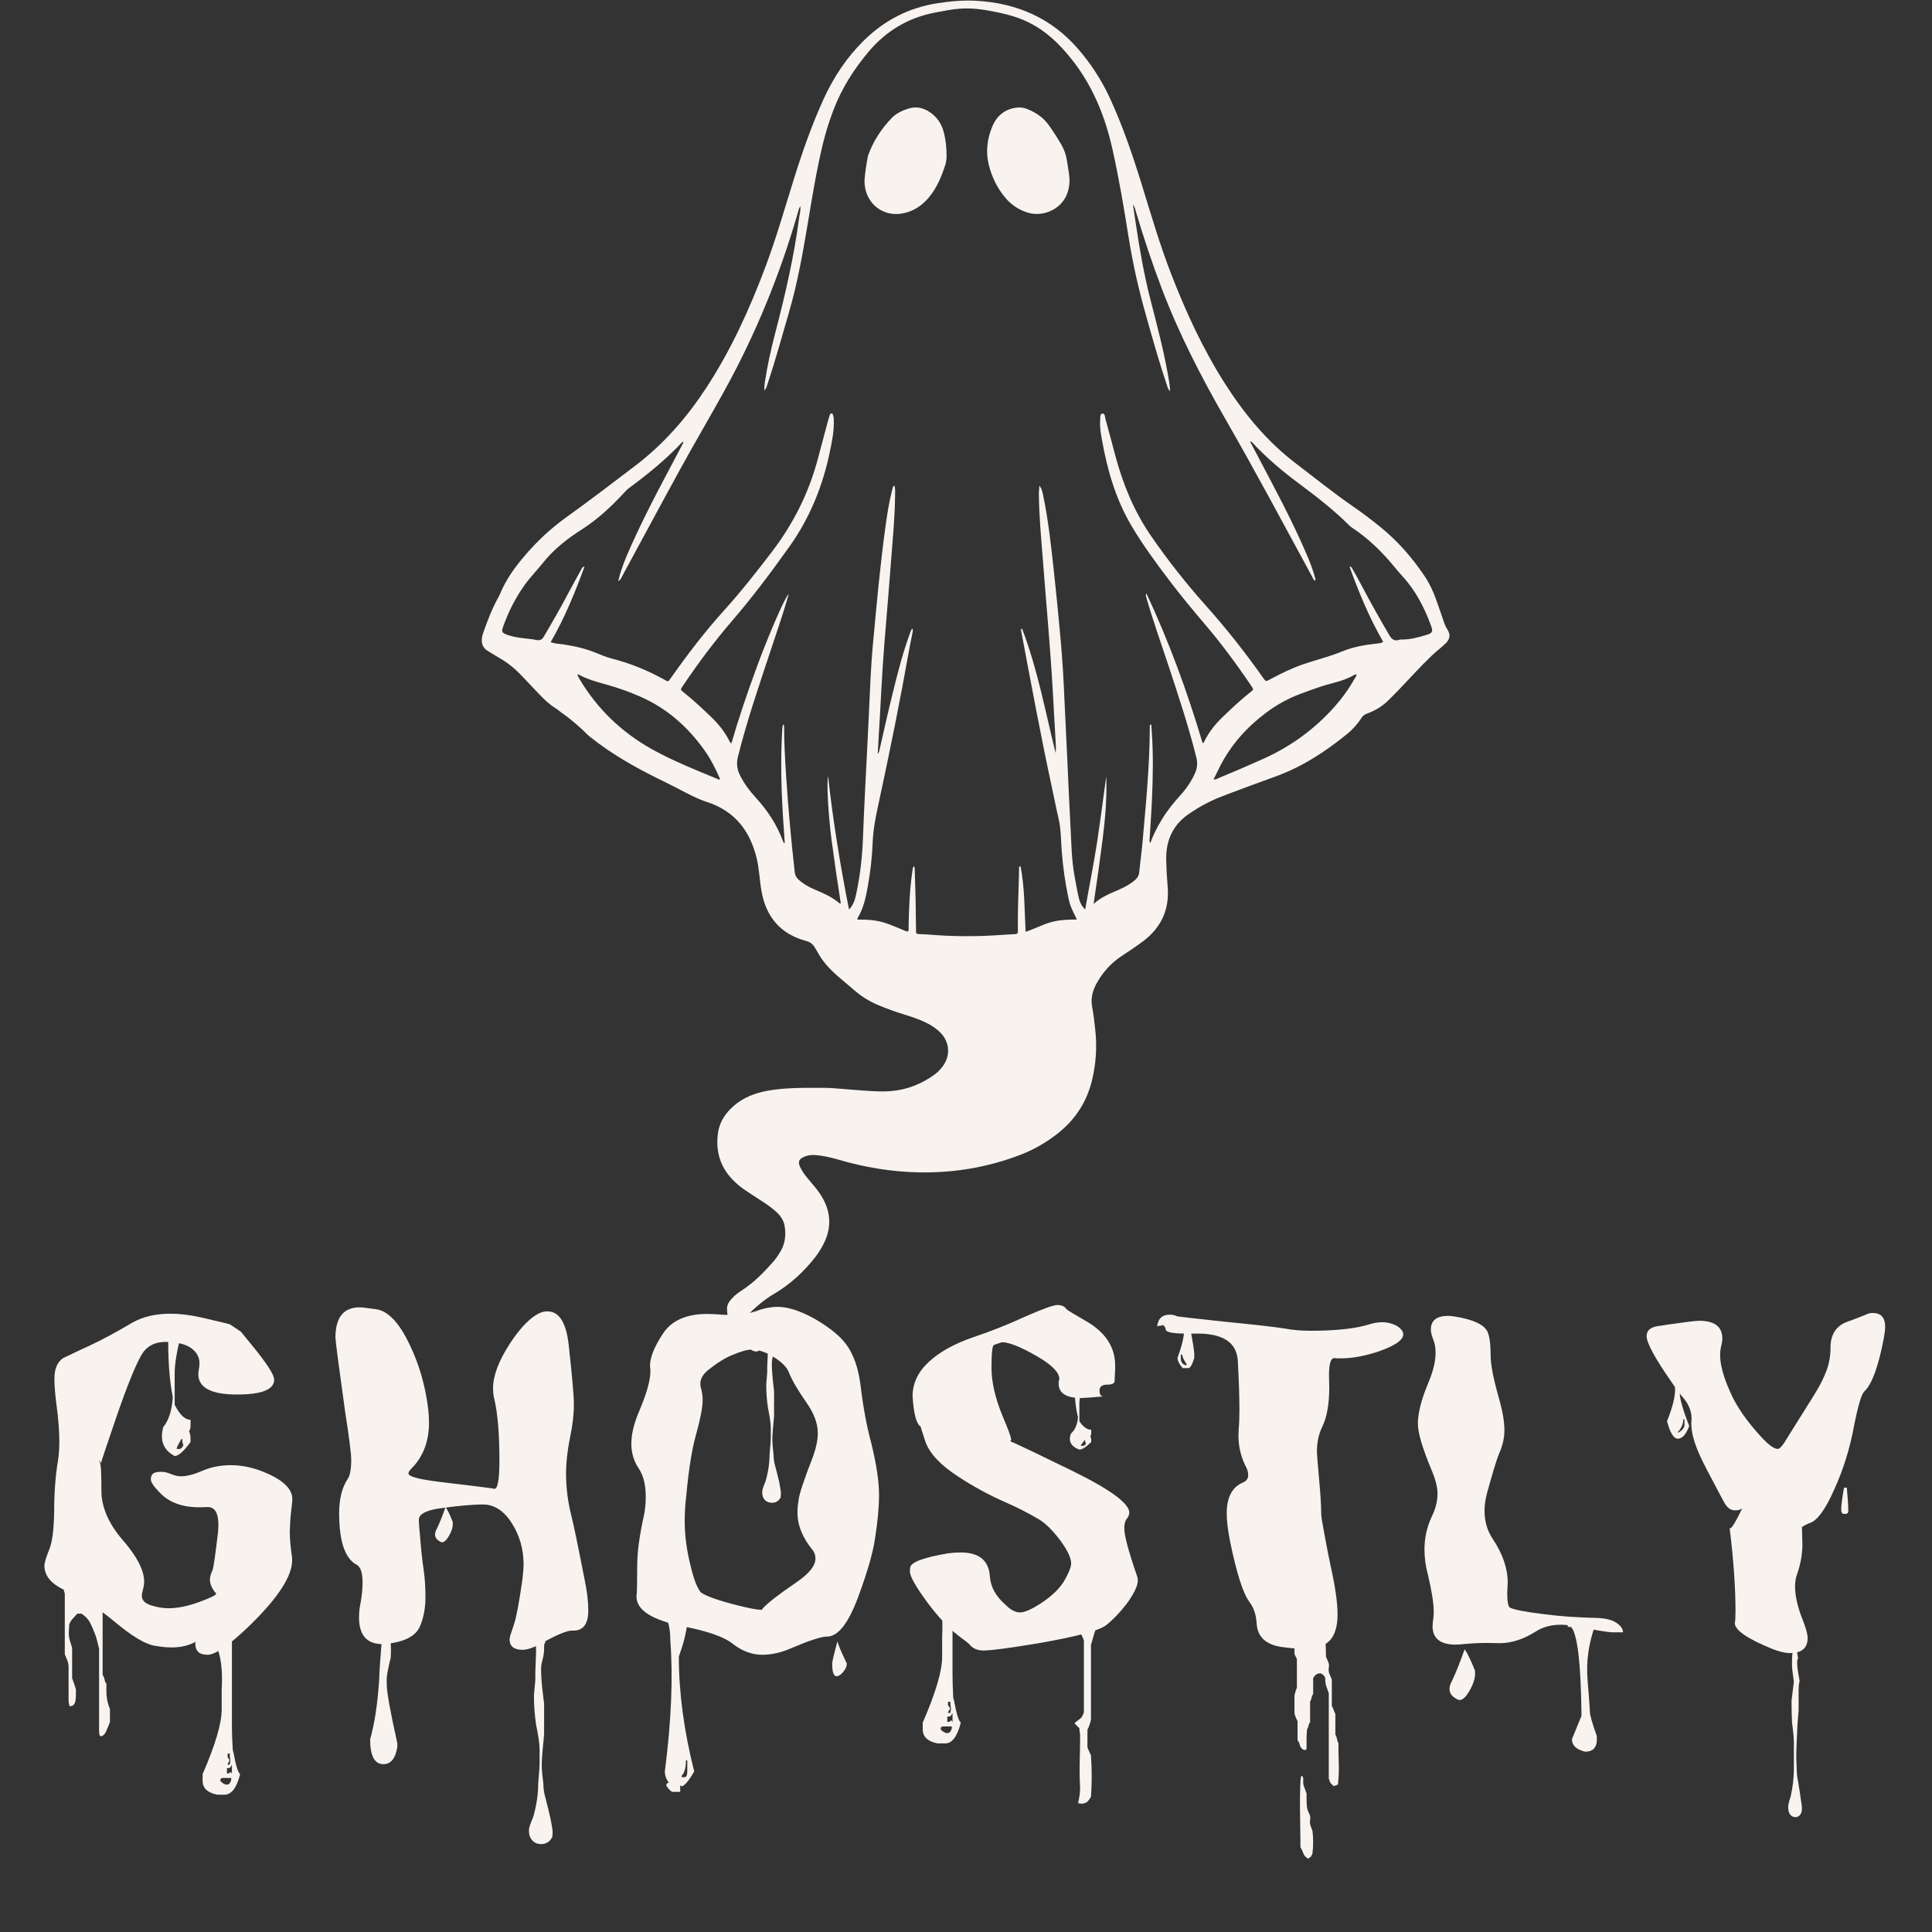 <svg xmlns="http://www.w3.org/2000/svg" xmlns:xlink="http://www.w3.org/1999/xlink" width="500" zoomAndPan="magnify" viewBox="0 0 375 375" height="500" preserveAspectRatio="xMidYMid meet" version="1.2"><rect x="0" y="0" width="375" height="375" fill="#333333" stroke="none"/><defs><clipPath id="50a32f0836"><rect x="0" width="366" y="0" height="123"/></clipPath><clipPath id="547c79728c"><path d="M 93.43 0 L 281.68 0 L 281.68 262.5 L 93.43 262.5 Z M 93.43 0 "/></clipPath></defs><g id="10bdab421b"><g transform="matrix(1,0,0,1,5,252)"><g clip-path="url(#50a32f0836)"><g style="fill:#f8f3ef;fill-opacity:1;"><g transform="translate(0.373, 68.408)"><path style="stroke:none" d="M 39.641 -2.109 L 39.641 14.859 C 39.641 15.898 39.695 17.367 39.812 19.266 L 39.953 19.812 C 40.41 22.289 40.836 23.672 41.234 23.953 C 40.566 26.609 39.562 27.938 38.219 27.938 L 36.797 27.938 C 34.898 27.57 33.953 26.672 33.953 25.234 L 33.953 23.953 C 36.422 18.266 37.656 14.086 37.656 11.422 L 37.656 7.562 C 37.844 4.352 37.602 1.785 36.938 -0.141 Z M 38.812 19.953 L 38.812 20.688 L 39.219 21.234 L 38.812 21.969 L 38.812 22.109 L 39.219 22.109 C 39.219 22.016 39.266 21.723 39.359 21.234 C 39.266 21.055 39.219 20.629 39.219 19.953 Z M 39.5 22.25 C 39.5 22.613 39.223 22.797 38.672 22.797 L 38.672 23.812 L 38.953 23.812 L 39.5 23.531 C 39.5 23.719 39.547 23.812 39.641 23.812 L 39.641 22.25 Z M 37.391 25.094 C 37.391 25.363 37.711 25.656 38.359 25.969 L 38.812 25.969 C 39.082 25.969 39.312 25.676 39.5 25.094 L 39.5 24.688 L 37.938 24.688 C 37.57 24.688 37.391 24.82 37.391 25.094 Z M 30 -62.203 C 29.02 -58.598 28.531 -55.816 28.531 -53.859 L 28.531 -47.75 C 29.508 -45.801 30.535 -44.828 31.609 -44.828 L 31.609 -43.578 C 31.609 -43.18 31.516 -42.863 31.328 -42.625 C 31.516 -42.133 31.609 -41.672 31.609 -41.234 L 31.609 -40.516 C 30.297 -38.703 29.27 -37.797 28.531 -37.797 C 26.332 -38.961 25.598 -40.844 26.328 -43.438 C 27.367 -44.664 27.984 -46.594 28.172 -49.219 C 27.492 -52.551 27.203 -56.68 27.297 -61.609 L 27.297 -62.578 Z M 29.859 -41.109 C 29.223 -40.066 28.906 -39.422 28.906 -39.172 L 29.5 -39.172 C 29.738 -39.172 29.984 -39.414 30.234 -39.906 C 30.078 -40.156 30 -40.555 30 -41.109 Z M 14.547 -8.906 L 14.547 4.672 C 14.754 4.984 14.879 5.297 14.922 5.609 C 14.973 5.93 15.094 6.188 15.281 6.375 C 15.281 6.895 15.281 7.414 15.281 7.938 C 15.281 8.457 15.328 8.977 15.422 9.5 C 15.504 9.895 15.594 10.242 15.688 10.547 C 15.781 10.859 15.875 11.117 15.969 11.328 L 15.969 13.812 C 15.781 14.332 15.504 15.004 15.141 15.828 C 14.953 16.223 14.66 16.484 14.266 16.609 C 13.992 16.609 13.859 16.285 13.859 15.641 L 13.859 -0.406 C 13.672 -1.113 13.531 -1.672 13.438 -2.078 C 13.344 -2.492 13.207 -2.914 13.031 -3.344 C 12.719 -4.176 12.398 -4.895 12.078 -5.5 C 11.766 -6.113 11.223 -6.68 10.453 -7.203 L 9.641 -7.203 L 8.625 -6.094 C 8.531 -6.008 8.348 -5.707 8.078 -5.188 C 7.984 -4.051 7.957 -3.273 8 -2.859 C 8.051 -2.453 8.258 -1.68 8.625 -0.547 L 8.625 5.328 C 8.812 5.836 8.957 6.242 9.062 6.547 C 9.164 6.859 9.266 7.172 9.359 7.484 C 9.359 7.879 9.359 8.281 9.359 8.688 C 9.359 9.102 9.312 9.523 9.219 9.953 C 9.008 10.566 8.629 10.828 8.078 10.734 C 8.078 10.516 8.051 10.328 8 10.172 C 7.957 10.023 7.938 9.848 7.938 9.641 L 7.938 3.172 C 7.938 2.734 7.867 2.336 7.734 1.984 C 7.598 1.641 7.422 1.207 7.203 0.688 L 7.203 -11.062 C 7.016 -11.789 6.828 -12.438 6.641 -13 C 6.461 -13.57 6.281 -14.16 6.094 -14.766 C 5.914 -14.859 5.75 -14.957 5.594 -15.062 C 5.445 -15.176 5.281 -15.281 5.094 -15.375 L 16.109 -11.375 L 15.547 -11.062 C 14.973 -10.227 14.641 -9.508 14.547 -8.906 Z M 22.344 -11.656 C 22.312 -11.625 22.312 -11.625 22.344 -11.656 Z M 34.906 0.781 C 34.082 0.781 33.477 0.594 33.094 0.219 C 32.719 -0.145 32.531 -0.707 32.531 -1.469 C 32.531 -1.562 32.57 -1.656 32.656 -1.75 L 32.625 -1.75 C 31.27 -1.008 29.707 -0.641 27.938 -0.641 C 27.02 -0.641 25.922 -0.75 24.641 -0.969 C 22.797 -1.27 20.164 -2.859 16.75 -5.734 C 13.531 -8.391 10.547 -10.316 7.797 -11.516 C 4.766 -12.734 3.25 -14.398 3.25 -16.516 C 3.25 -17.066 3.586 -18.18 4.266 -19.859 C 4.785 -21.234 5.078 -23.578 5.141 -26.891 C 5.141 -30.648 5.383 -33.969 5.875 -36.844 C 6.051 -38 6.141 -39.266 6.141 -40.641 C 6.141 -42.691 5.957 -45.047 5.594 -47.703 C 5.32 -49.816 5.188 -51.516 5.188 -52.797 C 5.188 -54.723 5.75 -56.055 6.875 -56.797 C 7.031 -56.859 7.539 -57.102 8.406 -57.531 C 9.281 -57.957 10.484 -58.52 12.016 -59.219 C 14.492 -60.383 17.281 -61.883 20.375 -63.719 C 22.414 -64.852 24.859 -65.422 27.703 -65.422 C 29.484 -65.422 31.41 -65.191 33.484 -64.734 C 37.367 -63.848 39.312 -63.375 39.312 -63.312 L 41.375 -61.938 L 43.484 -59.359 C 46.391 -55.816 47.844 -53.57 47.844 -52.625 C 47.844 -50.695 45.441 -49.734 40.641 -49.734 C 35.629 -49.734 33.125 -51.047 33.125 -53.672 C 33.125 -53.953 33.16 -54.281 33.234 -54.656 C 33.305 -55.039 33.344 -55.43 33.344 -55.828 C 33.344 -56.961 32.82 -57.922 31.781 -58.703 C 30.75 -59.484 29.086 -59.898 26.797 -59.953 C 24.648 -59.953 23.07 -59.098 22.062 -57.391 C 20.844 -55.223 19.207 -51.156 17.156 -45.188 C 15.32 -39.832 14.344 -36.895 14.219 -36.375 C 14.219 -36.531 14.082 -36.742 13.812 -37.016 C 14.051 -36.68 14.191 -36.039 14.234 -35.094 C 14.285 -34.145 14.312 -32.801 14.312 -31.062 C 14.312 -27.875 15.691 -24.68 18.453 -21.484 C 21.223 -18.297 22.609 -15.598 22.609 -13.391 C 22.609 -13.086 22.578 -12.789 22.516 -12.5 C 22.461 -12.207 22.391 -11.895 22.297 -11.562 C 22.203 -11.227 22.156 -10.938 22.156 -10.688 C 22.156 -9.738 22.859 -9.082 24.266 -8.719 C 25.305 -8.406 26.332 -8.25 27.344 -8.25 C 29.082 -8.25 31.031 -8.641 33.188 -9.422 C 35.344 -10.203 36.484 -10.75 36.609 -11.062 C 35.785 -12.008 35.375 -12.926 35.375 -13.812 C 35.375 -14.301 35.555 -14.941 35.922 -15.734 C 36.109 -16.41 36.445 -18.812 36.938 -22.938 C 36.988 -23.488 37.016 -23.992 37.016 -24.453 C 37.016 -26.742 36.328 -27.891 34.953 -27.891 L 33.344 -27.844 C 29.988 -27.844 27.422 -28.789 25.641 -30.688 C 24.484 -31.852 23.906 -32.711 23.906 -33.266 C 23.906 -33.805 24.062 -34.188 24.375 -34.406 C 24.695 -34.625 25.211 -34.734 25.922 -34.734 C 26.504 -34.734 27.141 -34.586 27.828 -34.297 C 28.516 -34.004 29.16 -33.859 29.766 -33.859 C 30.898 -33.859 32.289 -34.219 33.938 -34.938 C 35.594 -35.656 37.414 -36.016 39.406 -36.016 C 41.27 -36.016 43.148 -35.676 45.047 -35 C 49.266 -33.438 51.375 -31.57 51.375 -29.406 L 51.328 -28.719 C 51.18 -27.551 51.078 -26.602 51.016 -25.875 C 50.922 -24.438 50.875 -23.504 50.875 -23.078 C 50.875 -21.816 51.008 -20.238 51.281 -18.344 C 51.312 -18.227 51.328 -17.957 51.328 -17.531 C 51.328 -14.531 48.711 -10.445 43.484 -5.281 C 39.359 -1.238 36.5 0.781 34.906 0.781 Z M 34.906 0.781 "/></g><g transform="translate(56.891, 68.408)"><path style="stroke:none" d="M 41.75 -5.328 L 43.125 -3.812 L 44 -1.562 C 43.812 -1.562 43.719 -1.285 43.719 -0.734 L 43.719 -0.328 C 43.719 0.41 43.57 1.27 43.281 2.25 C 42.988 3.227 43.133 5.906 43.719 10.281 L 43.719 16.234 C 43.414 19.203 43.266 21.098 43.266 21.922 L 43.266 22.391 C 43.266 23.023 43.367 24.172 43.578 25.828 C 43.578 26.773 43.719 27.707 44 28.625 C 44.363 30.031 44.68 31.332 44.953 32.531 C 45.234 33.938 45.375 34.82 45.375 35.188 C 45.375 35.738 45.328 36.102 45.234 36.281 C 44.773 37.113 44.07 37.531 43.125 37.531 C 42.383 37.531 41.785 37.254 41.328 36.703 C 40.961 36.242 40.781 35.691 40.781 35.047 L 40.781 34.781 C 40.781 34.375 41.055 33.531 41.609 32.25 C 42.254 30.02 42.578 27.832 42.578 25.688 C 42.754 23.758 42.844 22.414 42.844 21.656 L 42.844 19.172 C 42.844 18.129 42.613 16.508 42.156 14.312 C 41.883 12.445 41.75 10.629 41.75 8.859 L 41.75 8.578 L 42.016 5.641 L 42.016 4.125 L 42.156 0.359 L 42.156 -0.047 C 42.156 -0.773 42.02 -2.535 41.75 -5.328 Z M 13.953 1.328 C 13.43 3.473 13.172 4.82 13.172 5.375 L 13.172 6.469 C 13.172 7.969 13.859 11.805 15.234 17.984 L 15.234 18.625 C 14.891 20.883 13.988 22.016 12.531 22.016 C 10.812 22.016 9.953 20.41 9.953 17.203 C 10.805 14.203 11.391 10.363 11.703 5.688 C 11.703 4.707 11.914 1.555 12.344 -3.766 C 13.625 -4.191 14.16 -2.492 13.953 1.328 Z M 25.969 -25.047 C 26.094 -24.254 25.848 -23.328 25.234 -22.266 C 24.617 -21.211 24.066 -20.844 23.578 -21.156 C 22.473 -21.727 22.258 -22.598 22.938 -23.766 C 23.363 -24.617 23.914 -25.992 24.594 -27.891 C 24.957 -27.398 25.414 -26.453 25.969 -25.047 Z M 39.5 -0.188 C 37.844 -0.188 37.016 -0.875 37.016 -2.25 C 37.016 -2.52 37.305 -3.5 37.891 -5.188 C 38.316 -6.406 38.852 -9.266 39.5 -13.766 C 39.656 -15.078 39.734 -16.07 39.734 -16.75 C 39.734 -19.707 38.969 -22.383 37.438 -24.781 C 35.906 -27.188 34.039 -28.391 31.844 -28.391 C 29.727 -28.391 26.805 -28.117 23.078 -27.578 C 20.629 -27.172 19.406 -26.453 19.406 -25.422 C 19.406 -24.805 19.5 -23.551 19.688 -21.656 C 19.863 -19.445 20.07 -17.531 20.312 -15.906 C 20.562 -14.289 20.688 -12.445 20.688 -10.375 C 20.688 -8.289 20.336 -6.422 19.641 -4.766 C 18.773 -2.723 16.359 -1.562 12.391 -1.281 C 9.328 -1.281 7.797 -3.008 7.797 -6.469 C 7.797 -7.445 7.906 -8.441 8.125 -9.453 C 8.363 -10.859 8.484 -12.113 8.484 -13.219 C 8.484 -15.082 8.117 -16.227 7.391 -16.656 C 5.086 -17.844 3.938 -21.191 3.938 -26.703 C 3.938 -29.422 4.473 -31.609 5.547 -33.266 C 6.035 -33.93 6.281 -35.18 6.281 -37.016 C 6.281 -38.242 5.883 -41.379 5.094 -46.422 C 3.844 -55.391 3.219 -60.176 3.219 -60.781 C 3.219 -64.695 4.789 -66.656 7.938 -66.656 C 8.301 -66.656 9.344 -66.535 11.062 -66.297 C 13.383 -65.984 15.539 -63.75 17.531 -59.594 C 19.457 -55.676 20.691 -51.41 21.234 -46.797 C 21.328 -45.961 21.375 -45.117 21.375 -44.266 C 21.375 -40.598 20.227 -37.617 17.938 -35.328 C 17.57 -34.961 17.391 -34.656 17.391 -34.406 C 17.391 -33.82 19.348 -33.285 23.266 -32.797 C 24.328 -32.68 25.395 -32.551 26.469 -32.406 C 27.539 -32.27 28.551 -32.148 29.5 -32.047 C 30.445 -31.941 31.312 -31.832 32.094 -31.719 C 32.875 -31.613 33.508 -31.531 34 -31.469 L 33.812 -31.469 C 33.875 -31.438 33.961 -31.422 34.078 -31.422 C 34.723 -31.422 35.047 -33.258 35.047 -36.938 C 35.047 -41.977 34.723 -45.922 34.078 -48.766 C 33.898 -49.441 33.812 -50.16 33.812 -50.922 C 33.812 -53.367 34.895 -56.258 37.062 -59.594 C 39.238 -62.926 41.289 -64.957 43.219 -65.688 C 43.582 -65.812 43.961 -65.875 44.359 -65.875 C 46.617 -65.875 47.992 -63.734 48.484 -59.453 C 49.16 -53.273 49.5 -49.422 49.5 -47.891 C 49.5 -45.867 49.254 -43.727 48.766 -41.469 C 48.242 -38.875 47.984 -36.504 47.984 -34.359 C 47.984 -31.641 48.32 -28.93 49 -26.234 C 49.426 -24.586 50.281 -20.477 51.562 -13.906 C 52.051 -11.57 52.297 -9.551 52.297 -7.844 C 52.297 -5.219 51.332 -3.906 49.406 -3.906 L 49.047 -3.906 C 48.148 -3.906 46.266 -3.125 43.391 -1.562 C 41.836 -0.645 40.539 -0.188 39.5 -0.188 Z M 39.5 -0.188 "/></g><g transform="translate(113.637, 68.408)"><path style="stroke:none" d="M 30.094 -62.75 L 31.203 -61.562 L 31.844 -59.781 C 31.688 -59.781 31.609 -59.566 31.609 -59.141 L 31.609 -58.766 C 31.609 -58.18 31.5 -57.5 31.281 -56.719 C 31.07 -55.945 31.18 -53.832 31.609 -50.375 L 31.609 -45.594 C 31.391 -43.238 31.281 -41.742 31.281 -41.109 L 31.281 -40.734 C 31.281 -40.242 31.359 -39.328 31.516 -37.984 C 31.516 -37.254 31.625 -36.52 31.844 -35.781 C 32.145 -34.676 32.406 -33.633 32.625 -32.656 C 32.832 -31.562 32.938 -30.875 32.938 -30.594 C 32.938 -30.133 32.906 -29.832 32.844 -29.688 C 32.477 -29.039 31.93 -28.719 31.203 -28.719 C 30.586 -28.719 30.098 -28.93 29.734 -29.359 C 29.453 -29.723 29.312 -30.164 29.312 -30.688 L 29.312 -30.922 C 29.312 -31.191 29.523 -31.848 29.953 -32.891 C 30.473 -34.66 30.734 -36.406 30.734 -38.125 C 30.891 -39.656 30.969 -40.707 30.969 -41.281 L 30.969 -43.312 C 30.969 -44.102 30.785 -45.383 30.422 -47.156 C 30.203 -48.625 30.094 -50.062 30.094 -51.469 L 30.094 -51.703 L 30.281 -54.047 L 30.281 -55.234 L 30.422 -58.219 L 30.422 -58.578 C 30.422 -59.16 30.312 -60.551 30.094 -62.75 Z M 14.766 -5.406 C 14.586 -3.57 14.039 -1.391 13.125 1.141 C 13.125 8.117 14.117 15.551 16.109 23.438 C 15.035 25.27 14.223 26.234 13.672 26.328 C 13.672 26.234 13.578 26.188 13.391 26.188 L 13.391 27.391 L 12.016 27.391 C 11.648 27.391 11.207 26.988 10.688 26.188 C 10.688 25.82 10.852 25.641 11.188 25.641 C 10.664 24.91 10.406 24.176 10.406 23.438 C 11.664 13.75 12.02 5.234 11.469 -2.109 C 11.469 -3.578 11.301 -4.754 10.969 -5.641 Z M 14.5 21.281 C 14.5 22.719 14.223 23.711 13.672 24.266 L 13.672 24.547 L 14.219 24.547 C 14.582 24.547 14.766 24.176 14.766 23.438 L 14.766 21.281 Z M 45.734 2.484 C 45.734 2.973 45.52 3.488 45.094 4.031 C 44.664 4.582 44.238 4.891 43.812 4.953 C 43.195 5.016 42.891 4.191 42.891 2.484 C 42.891 2.109 43.227 0.68 43.906 -1.797 C 44.207 -0.867 44.586 0.07 45.047 1.031 C 45.504 2 45.734 2.484 45.734 2.484 Z M 29.312 0.781 C 27.289 0.781 25.348 0.047 23.484 -1.422 C 21.867 -2.703 18.719 -3.801 14.031 -4.719 C 7.945 -5.945 4.906 -7.875 4.906 -10.5 C 5 -11.238 5.047 -13.258 5.047 -16.562 C 5.047 -19.133 5.488 -22.406 6.375 -26.375 C 6.594 -27.445 6.703 -28.625 6.703 -29.906 C 6.703 -32.145 6.27 -33.938 5.406 -35.281 C 4.406 -36.719 3.906 -38.352 3.906 -40.188 C 3.906 -42.051 4.422 -44.176 5.453 -46.562 C 6.891 -49.957 7.609 -52.523 7.609 -54.266 L 7.531 -55.328 C 7.531 -56.941 8.367 -59.02 10.047 -61.562 C 11.723 -64.102 14.598 -65.375 18.672 -65.375 L 20.141 -65.328 C 21.148 -65.234 22.082 -65.188 22.938 -65.188 C 25.289 -65.188 27.281 -65.523 28.906 -66.203 C 30.156 -66.566 31.27 -66.75 32.25 -66.75 C 34.27 -66.75 36.641 -66 39.359 -64.5 C 42.266 -62.82 44.328 -61.172 45.547 -59.547 C 47.047 -57.586 48.008 -54.805 48.438 -51.203 C 48.926 -47.129 49.617 -43.441 50.516 -40.141 C 51.492 -36.098 51.984 -32.812 51.984 -30.281 C 51.984 -27.895 51.723 -25.066 51.203 -21.797 C 50.828 -19.098 49.738 -15.316 47.938 -10.453 C 46.039 -5.316 44.023 -2.75 41.891 -2.75 C 40.785 -2.75 38.473 -2 34.953 -0.5 C 33.023 0.352 31.145 0.781 29.312 0.781 Z M 29.172 -7.844 L 29.266 -7.938 C 29.203 -7.938 29.172 -7.906 29.172 -7.844 Z M 29.219 -7.938 C 29.738 -8.789 32.078 -10.641 36.234 -13.484 C 38.504 -15.078 39.641 -16.547 39.641 -17.891 C 39.641 -18.504 39.469 -19.039 39.125 -19.5 C 37.145 -21.914 36.156 -24.332 36.156 -26.75 C 36.156 -27.633 36.211 -28.352 36.328 -28.906 L 36.375 -29.266 C 36.469 -30.336 37.398 -33.148 39.172 -37.703 C 39.785 -39.422 40.094 -40.938 40.094 -42.25 C 40.094 -44.082 39.391 -46.008 37.984 -48.031 C 36.18 -50.633 35.02 -52.625 34.5 -54 C 34.039 -55.188 32.785 -56.348 30.734 -57.484 C 29.484 -58.129 28.336 -58.453 27.297 -58.453 C 26.41 -58.453 25.141 -58.098 23.484 -57.391 C 22.078 -56.836 20.473 -55.828 18.672 -54.359 C 17.754 -53.566 17.297 -52.727 17.297 -51.844 C 17.297 -51.445 17.328 -51.203 17.391 -51.109 C 17.629 -50.273 17.75 -49.461 17.75 -48.672 C 17.75 -47.266 17.32 -45.031 16.469 -41.969 C 15.676 -39.188 15.051 -35.305 14.594 -30.328 C 14.375 -28.672 14.266 -26.926 14.266 -25.094 C 14.266 -22.375 14.648 -19.484 15.422 -16.422 C 16.023 -13.879 16.68 -12.18 17.391 -11.328 C 18.398 -10.598 20.77 -9.758 24.5 -8.812 C 26.82 -8.227 28.395 -7.938 29.219 -7.938 Z M 29.219 -7.938 "/></g><g transform="translate(169.008, 68.408)"><path style="stroke:none" d="M 39.125 -4.672 C 38.945 -4.586 38.812 -4.453 38.719 -4.266 C 38.531 -3.805 38.367 -3.316 38.234 -2.797 C 38.098 -2.273 37.938 -1.738 37.75 -1.188 L 37.75 13.344 C 37.664 13.75 37.578 14.086 37.484 14.359 C 37.391 14.629 37.25 14.953 37.062 15.328 L 37.062 18.766 C 37.156 18.973 37.25 19.191 37.344 19.422 C 37.438 19.648 37.57 19.953 37.75 20.328 C 37.938 23.016 37.938 25.688 37.75 28.344 C 37.289 29.176 36.832 29.594 36.375 29.594 C 36.164 29.707 35.969 29.734 35.781 29.672 C 35.594 29.617 35.41 29.594 35.234 29.594 C 35.504 28.488 35.641 27.523 35.641 26.703 C 35.547 24.922 35.52 23.203 35.562 21.547 C 35.613 19.898 35.641 18.191 35.641 16.422 C 35.641 16.234 35.613 16.004 35.562 15.734 C 35.52 15.461 35.5 15.234 35.5 15.047 L 34.547 14.078 C 34.723 13.898 34.945 13.711 35.219 13.516 C 35.5 13.316 35.734 13.125 35.922 12.938 C 36.016 12.75 36.113 12.562 36.219 12.375 C 36.32 12.195 36.375 12.016 36.375 11.828 L 36.375 -1.875 C 36.375 -2.062 36.27 -2.352 36.062 -2.75 C 35.875 -3.207 35.598 -3.578 35.234 -3.859 C 34.867 -4.129 34.547 -4.445 34.266 -4.812 Z M 10.875 -12.531 L 10.875 4.672 C 10.875 5.742 10.922 7.242 11.016 9.172 L 11.188 9.766 C 11.645 12.242 12.078 13.641 12.484 13.953 C 11.805 16.641 10.797 17.984 9.453 17.984 L 7.984 17.984 C 6.055 17.617 5.094 16.703 5.094 15.234 L 5.094 13.953 C 7.602 8.172 8.859 3.93 8.859 1.234 L 8.859 -2.703 C 9.035 -5.973 8.789 -8.57 8.125 -10.5 Z M 10 9.906 L 10 10.594 L 10.453 11.188 L 10 11.922 L 10 12.062 L 10.453 12.062 C 10.453 11.969 10.5 11.676 10.594 11.188 C 10.5 11.008 10.453 10.582 10.453 9.906 Z M 10.734 12.203 C 10.734 12.598 10.441 12.797 9.859 12.797 L 9.859 13.812 L 10.188 13.812 L 10.734 13.484 C 10.734 13.703 10.781 13.812 10.875 13.812 L 10.875 12.203 Z M 8.578 15.094 C 8.578 15.395 8.914 15.688 9.594 15.969 L 10 15.969 C 10.301 15.969 10.547 15.676 10.734 15.094 L 10.734 14.688 L 9.125 14.688 C 8.758 14.688 8.578 14.82 8.578 15.094 Z M 36.609 -52.531 C 35.867 -50.539 35.5 -49.008 35.5 -47.938 L 35.5 -44.547 C 36.238 -43.441 37.004 -42.891 37.797 -42.891 L 37.797 -42.203 C 37.797 -41.992 37.738 -41.812 37.625 -41.656 C 37.738 -41.406 37.797 -41.16 37.797 -40.922 L 37.797 -40.516 C 36.816 -39.535 36.051 -39.047 35.5 -39.047 C 33.852 -39.648 33.305 -40.688 33.859 -42.156 C 34.648 -42.832 35.109 -43.891 35.234 -45.328 C 34.742 -47.191 34.531 -49.484 34.594 -52.203 L 34.594 -52.75 Z M 36.516 -40.875 C 36.023 -40.258 35.781 -39.895 35.781 -39.781 L 36.234 -39.781 C 36.422 -39.781 36.609 -39.914 36.797 -40.188 C 36.672 -40.312 36.609 -40.539 36.609 -40.875 Z M 16.875 -0.047 C 15.656 -0.047 14.723 -0.473 14.078 -1.328 C 14.047 -1.391 13.312 -1.957 11.875 -3.031 C 10.039 -4.469 8.07 -6.594 5.969 -9.406 C 3.727 -12.457 2.609 -14.445 2.609 -15.375 C 2.609 -15.707 2.625 -15.961 2.656 -16.141 C 2.781 -17.18 5.227 -18.102 10 -18.906 C 10.852 -19.02 11.664 -19.078 12.438 -19.078 C 16.039 -19.078 17.938 -17.52 18.125 -14.406 C 18.27 -12.352 19.32 -10.488 21.281 -8.812 C 22.195 -7.895 23.102 -7.438 24 -7.438 C 24.82 -7.438 26.07 -7.969 27.75 -9.031 C 30.164 -10.562 31.832 -12.188 32.75 -13.906 C 33.52 -15.312 33.906 -16.316 33.906 -16.922 C 33.906 -17.961 33.242 -19.398 31.922 -21.234 C 30.398 -23.285 28.977 -24.707 27.656 -25.5 C 25.52 -26.758 23.32 -27.879 21.062 -28.859 C 17.875 -30.266 14.844 -31.914 11.969 -33.812 C 8.57 -36.008 6.461 -38.242 5.641 -40.516 C 4.992 -42.461 4.672 -43.469 4.672 -43.531 C 3.848 -44.051 3.332 -46.008 3.125 -49.406 C 3.125 -51.883 4.16 -54.094 6.234 -56.031 C 8.316 -57.977 11.223 -59.594 14.953 -60.875 C 18.348 -62.008 21.758 -63.367 25.188 -64.953 C 28.488 -66.391 30.504 -67.109 31.234 -67.109 C 32.066 -67.109 32.648 -66.836 32.984 -66.297 C 33.172 -66.109 34.562 -65.266 37.156 -63.766 C 40.676 -61.629 42.438 -58.832 42.438 -55.375 L 42.438 -54.406 C 42.375 -53.551 42.344 -52.879 42.344 -52.391 C 42.344 -51.898 41.883 -51.656 40.969 -51.656 C 39.926 -51.656 39.406 -51.273 39.406 -50.516 C 39.406 -49.773 39.648 -49.391 40.141 -49.359 C 37.598 -49.148 36.176 -49.047 35.875 -49.047 C 32.938 -49.047 31.469 -49.992 31.469 -51.891 C 31.469 -52.191 31.516 -52.477 31.609 -52.75 C 31.609 -54.039 30.094 -55.551 27.062 -57.281 C 24.039 -59.008 21.852 -59.875 20.5 -59.875 C 20.445 -59.875 20.25 -59.816 19.906 -59.703 C 19.57 -59.598 19.242 -59.484 18.922 -59.359 C 18.598 -59.234 18.438 -57.75 18.438 -54.906 C 18.438 -52.156 19.156 -49.035 20.594 -45.547 C 21.695 -42.953 22.25 -41.441 22.25 -41.016 C 22.25 -40.797 22.188 -40.688 22.062 -40.688 L 22.016 -40.688 C 22.297 -40.594 23.145 -40.207 24.562 -39.531 C 25.988 -38.863 28.078 -37.859 30.828 -36.516 L 34.047 -34.953 C 41.473 -31.316 45.188 -28.598 45.188 -26.797 C 45.188 -26.336 44.957 -25.863 44.5 -25.375 L 44.641 -25.453 C 44.359 -25.18 44.219 -24.602 44.219 -23.719 C 44.219 -22.375 45.031 -19.332 46.656 -14.594 C 46.781 -14.281 46.844 -13.973 46.844 -13.672 C 46.844 -12.629 46.125 -11.113 44.688 -9.125 C 43.363 -7.414 42.031 -6.023 40.688 -4.953 C 39.25 -3.879 34.801 -2.703 27.344 -1.422 C 21.832 -0.504 18.344 -0.047 16.875 -0.047 Z M 16.875 -0.047 "/></g><g transform="translate(219.883, 68.408)"><path style="stroke:none" d="M 26.234 -2.156 L 32.484 -3.672 L 32.484 -2.984 C 32.391 -2.586 32.363 -2.07 32.406 -1.438 C 32.457 -0.812 32.484 0.047 32.484 1.141 C 32.629 1.516 32.781 1.875 32.938 2.219 C 33.094 2.57 33.125 2.945 33.031 3.344 C 32.969 3.738 33.008 4.113 33.156 4.469 C 33.312 4.82 33.469 5.195 33.625 5.594 L 33.625 10.734 C 33.781 10.984 33.895 11.223 33.969 11.453 C 34.039 11.68 34.156 11.945 34.312 12.25 L 34.312 16.234 C 34.5 16.641 34.609 16.957 34.641 17.188 C 34.672 17.414 34.758 17.68 34.906 17.984 C 34.906 19.297 34.926 20.602 34.969 21.906 C 35.02 23.207 34.969 24.562 34.812 25.969 C 34.477 26.113 34.207 26.219 34 26.281 C 33.844 26.133 33.703 26.004 33.578 25.891 C 33.453 25.785 33.348 25.641 33.266 25.453 C 33.203 25.398 33.172 25.328 33.172 25.234 L 33.172 25.141 C 33.172 25.047 33.145 24.984 33.094 24.953 C 33.051 24.922 33.031 24.859 33.031 24.766 L 33.031 8.25 C 32.875 7.789 32.719 7.348 32.562 6.922 C 32.414 6.492 32.344 6.004 32.344 5.453 C 32.344 5.055 32.066 4.707 31.516 4.406 C 30.898 4.312 30.395 4.617 30 5.328 L 30 8.391 C 29.844 8.609 29.742 8.836 29.703 9.078 C 29.66 9.328 29.562 9.602 29.406 9.906 L 29.406 13.906 C 29.25 14.051 29.156 14.238 29.125 14.469 C 29.094 14.695 28.988 14.969 28.812 15.281 C 28.75 15.914 28.719 16.523 28.719 17.109 C 28.719 17.691 28.719 18.305 28.719 18.953 C 28.719 19.16 28.594 19.266 28.344 19.266 C 28.195 19.266 28.094 19.234 28.031 19.172 C 27.695 18.93 27.488 18.633 27.406 18.281 C 27.332 17.926 27.188 17.629 26.969 17.391 L 26.969 13.672 C 26.633 13.023 26.438 12.504 26.375 12.109 L 26.375 8.625 C 26.438 8.469 26.488 8.273 26.531 8.047 C 26.582 7.816 26.688 7.535 26.844 7.203 L 26.844 1.609 L 26.375 0.641 L 26.375 -0.641 C 26.281 -0.941 26.234 -1.297 26.234 -1.703 Z M 29.078 40.375 C 29.141 40.281 29.207 40.207 29.281 40.156 C 29.363 40.113 29.453 40.062 29.547 40 C 29.609 39.906 29.711 39.707 29.859 39.406 C 30.047 37.844 30.047 36.359 29.859 34.953 C 29.711 34.555 29.582 34.203 29.469 33.891 C 29.363 33.586 29.344 33.238 29.406 32.844 C 29.5 32.445 29.445 32.055 29.25 31.672 C 29.051 31.297 28.906 30.906 28.812 30.5 C 28.75 29.957 28.719 29.457 28.719 29 C 28.719 28.539 28.719 28.109 28.719 27.703 C 28.562 27.305 28.445 26.992 28.375 26.766 C 28.301 26.535 28.219 26.301 28.125 26.062 C 28.062 25.75 28.047 25.441 28.078 25.141 C 28.109 24.836 28.047 24.562 27.891 24.312 C 27.734 24.312 27.656 24.344 27.656 24.406 C 27.57 24.801 27.516 25.488 27.484 26.469 C 27.453 27.445 27.438 28.562 27.438 29.812 C 27.438 31.07 27.453 32.422 27.484 33.859 C 27.516 35.297 27.531 36.719 27.531 38.125 C 27.77 38.52 27.961 38.93 28.109 39.359 C 28.266 39.785 28.586 40.125 29.078 40.375 Z M 6.062 -63.266 L 6.062 -63.172 C 6.633 -59.93 6.922 -58.098 6.922 -57.672 L 6.922 -56.844 C 6.523 -55.52 6.145 -54.859 5.781 -54.859 L 4.672 -54.859 C 4.004 -55.629 3.672 -56.289 3.672 -56.844 C 4.523 -59.164 4.953 -60.969 4.953 -62.25 C 4.336 -62.613 4.707 -62.953 6.062 -63.266 Z M 4.594 -57.484 L 4.312 -57.484 L 4.312 -56.844 C 4.312 -56.07 4.617 -55.598 5.234 -55.422 L 5.5 -55.516 C 4.895 -56.398 4.594 -57.055 4.594 -57.484 Z M 28.219 -0.328 C 27.445 -0.328 25.992 -0.461 23.859 -0.734 C 20.797 -1.191 19.188 -2.707 19.031 -5.281 C 18.945 -6.957 18.473 -8.363 17.609 -9.5 C 16.391 -11.145 15.156 -15 13.906 -21.062 C 13.445 -23.352 13.219 -25.219 13.219 -26.656 C 13.219 -29.77 14.27 -31.77 16.375 -32.656 C 17.051 -32.938 17.391 -33.41 17.391 -34.078 C 17.391 -34.566 17.281 -35.039 17.062 -35.5 C 16.02 -37.457 15.5 -39.539 15.5 -41.75 L 15.547 -43.031 C 15.641 -44.039 15.688 -45.297 15.688 -46.797 C 15.688 -49.359 15.582 -52.508 15.375 -56.25 C 15.188 -59.789 12.57 -61.562 7.531 -61.562 L 5.328 -61.562 C 2.691 -61.562 1.375 -61.836 1.375 -62.391 C 1.375 -62.66 1.191 -62.953 0.828 -63.266 L 0.688 -63.312 L 0.828 -63.172 C 0.828 -63.141 0.812 -63.125 0.781 -63.125 C 0.102 -63.125 -0.25 -63.031 -0.281 -62.844 C -0.156 -64.438 0.672 -65.234 2.203 -65.234 C 2.691 -65.234 3.164 -65.125 3.625 -64.906 C 4.113 -64.82 7.051 -64.488 12.438 -63.906 C 18.426 -63.32 22.461 -62.863 24.547 -62.531 C 26.016 -62.25 27.664 -62.109 29.5 -62.109 C 34.457 -62.109 38.266 -62.523 40.922 -63.359 C 41.742 -63.629 42.566 -63.766 43.391 -63.766 C 44.398 -63.766 45.363 -63.52 46.281 -63.031 C 47.082 -62.508 47.484 -61.973 47.484 -61.422 C 47.484 -60.328 45.922 -59.227 42.797 -58.125 C 40.047 -57.207 37.586 -56.75 35.422 -56.75 C 34.68 -56.75 34.234 -56.766 34.078 -56.797 C 33.41 -56.797 33.078 -55.676 33.078 -53.438 L 33.125 -51.109 C 33.125 -47.836 32.664 -45.281 31.75 -43.438 C 31.07 -42.031 30.734 -40.441 30.734 -38.672 C 30.734 -38.18 30.867 -36.43 31.141 -33.422 C 31.422 -30.41 31.562 -28.141 31.562 -26.609 C 31.562 -26.117 31.758 -24.848 32.156 -22.797 C 32.676 -19.953 33.102 -17.766 33.438 -16.234 C 34.301 -12.379 34.734 -9.305 34.734 -7.016 C 34.734 -5.734 34.578 -4.664 34.266 -3.812 C 33.535 -1.488 31.52 -0.328 28.219 -0.328 Z M 28.219 -0.328 "/></g><g transform="translate(268.052, 68.408)"><path style="stroke:none" d="M 31.328 -5.047 L 36.609 -5.047 C 35.297 -1.492 34.789 2.086 35.094 5.703 C 35.395 9.328 35.547 11.383 35.547 11.875 C 35.547 12.488 35.992 14.051 36.891 16.562 L 36.891 17.484 C 36.797 18.891 36.047 19.594 34.641 19.594 C 32.922 19.195 32.062 18.383 32.062 17.156 L 33.906 12.656 L 33.906 11.875 C 33.781 2.301 33.117 -3.188 31.922 -4.594 C 31.523 -4.594 31.328 -4.633 31.328 -4.719 L 31.156 -4.719 Z M 13.219 3.812 C 13.395 4.969 13.039 6.301 12.156 7.812 C 11.27 9.332 10.473 9.863 9.766 9.406 C 8.18 8.613 7.879 7.375 8.859 5.688 C 9.461 4.438 10.254 2.445 11.234 -0.281 C 11.754 0.426 12.414 1.789 13.219 3.812 Z M 9.5 -1.188 C 6.5 -1.188 5 -2.395 5 -4.812 C 5.031 -4.906 5.047 -5.016 5.047 -5.141 C 5.047 -5.441 5.062 -5.656 5.094 -5.781 C 5.188 -6.363 5.234 -6.973 5.234 -7.609 C 5.234 -9.172 4.863 -11.531 4.125 -14.688 C 3.664 -16.332 3.438 -18 3.438 -19.688 C 3.438 -21.945 3.926 -24.102 4.906 -26.156 C 5.613 -27.613 5.969 -29.062 5.969 -30.5 C 5.969 -31.758 5.566 -33.32 4.766 -35.188 C 3.023 -39.375 2.156 -42.328 2.156 -44.047 C 2.156 -46.086 2.797 -48.656 4.078 -51.75 C 5.086 -54.07 5.594 -56.102 5.594 -57.844 C 5.594 -58.758 5.457 -59.57 5.188 -60.281 C 4.844 -61.133 4.672 -61.82 4.672 -62.344 C 4.672 -64.113 5.805 -65 8.078 -65 C 8.316 -65 8.727 -64.957 9.312 -64.875 C 12.914 -64.289 15.039 -63.297 15.688 -61.891 C 16.082 -60.973 16.281 -59.441 16.281 -57.297 C 16.281 -55.555 16.801 -52.848 17.844 -49.172 C 18.582 -46.609 18.953 -44.484 18.953 -42.797 C 18.953 -41.242 18.582 -39.672 17.844 -38.078 C 17.32 -36.703 16.555 -34.164 15.547 -30.469 C 15.242 -29.301 15.094 -28.211 15.094 -27.203 C 15.094 -25.148 15.613 -23.332 16.656 -21.75 C 18.613 -18.844 19.594 -16 19.594 -13.219 L 19.5 -11.281 C 19.5 -9.57 19.664 -8.609 20 -8.391 C 20.676 -7.992 22.848 -7.566 26.516 -7.109 C 29.816 -6.68 33.18 -6.438 36.609 -6.375 C 38.41 -6.344 39.754 -6.035 40.641 -5.453 C 41.523 -4.879 41.969 -4.254 41.969 -3.578 L 40 -3.578 C 39.145 -3.578 36.82 -3.957 33.031 -4.719 C 31.719 -4.938 30.66 -5.047 29.859 -5.047 C 28.023 -5.047 26.438 -4.617 25.094 -3.766 C 22.676 -2.234 20.336 -1.469 18.078 -1.469 L 15.453 -1.516 C 13.961 -1.516 12.297 -1.422 10.453 -1.234 Z M 9.5 -1.188 "/></g><g transform="translate(312.596, 68.408)"><path style="stroke:none" d="M 31.062 -0.641 L 31.422 1.562 C 31.297 1.562 31.234 1.773 31.234 2.203 L 31.234 2.562 C 31.234 3.113 31.391 4.203 31.703 5.828 C 31.578 6.441 31.516 6.93 31.516 7.297 L 31.516 11.516 C 31.328 13.742 31.234 15.102 31.234 15.594 C 31.117 17.914 31.062 19.398 31.062 20.047 L 31.062 20.422 C 31.062 21.023 31.094 21.941 31.156 23.172 C 31.156 23.836 31.242 24.598 31.422 25.453 C 31.609 26.492 31.766 27.52 31.891 28.531 C 32.066 29.57 32.156 30.219 32.156 30.469 C 32.156 30.895 32.125 31.195 32.062 31.375 C 31.82 31.988 31.426 32.297 30.875 32.297 C 30.445 32.297 30.078 32.082 29.766 31.656 C 29.586 31.289 29.5 30.863 29.5 30.375 L 29.5 30.188 C 29.5 29.883 29.648 29.27 29.953 28.344 C 30.379 26.477 30.594 24.691 30.594 22.984 L 30.594 17.797 C 30.594 16.941 30.473 15.66 30.234 13.953 C 30.172 12.598 30.141 11.203 30.141 9.766 L 30.141 9.688 C 30.141 9.625 30.289 8.398 30.594 6.016 C 30.352 4.328 30.234 3.301 30.234 2.938 L 30.234 1.922 C 30.234 0.211 30.508 -0.641 31.062 -0.641 Z M 8.984 -56.109 L 8.984 -54.266 L 8.438 -50.141 C 8.438 -48.922 9.051 -46.75 10.281 -43.625 C 9.664 -41.977 8.93 -41.156 8.078 -41.156 C 7.273 -41.156 6.57 -42.285 5.969 -44.547 C 7.008 -47.141 7.531 -49.172 7.531 -50.641 L 7.531 -52.844 C 7.094 -54.312 6.66 -55.445 6.234 -56.25 Z M 9.125 -44.906 C 9.125 -44.051 8.773 -43.227 8.078 -42.438 L 8.078 -42.297 C 8.93 -42.754 9.359 -43.273 9.359 -43.859 L 9.359 -44.906 Z M 40.328 -31.656 L 40.875 -31.656 C 41.062 -29.57 41.156 -28.055 41.156 -27.109 C 41.156 -26.742 40.969 -26.562 40.594 -26.562 L 40.328 -26.562 C 39.961 -26.562 39.781 -26.836 39.781 -27.391 C 39.781 -28.211 39.961 -29.633 40.328 -31.656 Z M 18.125 -23.812 L 18.125 -24 Z M 29.859 0.453 C 28.879 0.453 27.688 0.164 26.281 -0.406 C 21.508 -2.363 19.125 -4.02 19.125 -5.375 C 19.219 -5.645 19.266 -6.391 19.266 -7.609 C 19.266 -12.297 18.883 -17.695 18.125 -23.812 L 18.219 -23.766 C 18.551 -23.766 19.344 -25.078 20.594 -27.703 C 20.352 -27.398 19.879 -27.25 19.172 -27.25 C 18.254 -27.25 17.504 -27.859 16.922 -29.078 L 16.922 -29.047 L 13.484 -35.547 L 13.531 -35.5 C 11.633 -39.051 10.688 -41.883 10.688 -44 L 10.734 -45.047 C 10.734 -46.547 10.148 -47.953 8.984 -49.266 C 8.285 -50.098 7.539 -51.109 6.75 -52.297 C 3.594 -56.828 2.016 -59.75 2.016 -61.062 C 2.016 -62.25 2.898 -62.922 4.672 -63.078 L 6.188 -63.312 C 9.551 -63.801 11.555 -64.047 12.203 -64.047 C 15.203 -64.047 16.703 -62.898 16.703 -60.609 C 16.703 -60.172 16.641 -59.723 16.516 -59.266 C 16.359 -58.66 16.281 -58.035 16.281 -57.391 C 16.281 -55.555 16.895 -53.25 18.125 -50.469 C 18.758 -48.969 19.602 -47.457 20.656 -45.938 C 21.719 -44.426 22.941 -42.922 24.328 -41.422 C 25.723 -39.922 26.773 -39.172 27.484 -39.172 C 27.879 -39.172 28.52 -39.938 29.406 -41.469 L 34.688 -49.906 C 35.664 -51.5 36.41 -52.984 36.922 -54.359 C 37.441 -55.734 37.703 -57.219 37.703 -58.812 C 37.703 -61.383 38.789 -63.066 40.969 -63.859 C 41.664 -64.098 42.336 -64.348 42.984 -64.609 C 43.629 -64.867 44.27 -65.125 44.906 -65.375 C 45.156 -65.5 45.492 -65.562 45.922 -65.562 C 47.516 -65.562 48.312 -64.656 48.312 -62.844 C 48.312 -62.352 48.219 -61.594 48.031 -60.562 C 46.988 -55.113 45.734 -51.703 44.266 -50.328 C 43.711 -49.805 43.039 -47.539 42.25 -43.531 C 41.457 -39.25 40.203 -35.211 38.484 -31.422 C 36.742 -27.441 35.125 -25.223 33.625 -24.766 C 33.133 -24.586 32.645 -24.332 32.156 -24 L 32.25 -20.641 C 32.25 -18.648 31.852 -16.57 31.062 -14.406 C 30.906 -13.789 30.828 -13.133 30.828 -12.438 C 30.828 -10.57 31.348 -8.352 32.391 -5.781 C 32.973 -4.281 33.266 -3.18 33.266 -2.484 C 33.266 -0.523 32.129 0.453 29.859 0.453 Z M 29.859 0.453 "/></g></g></g></g><g clip-rule="nonzero" clip-path="url(#547c79728c)"><path style=" stroke:none;fill-rule:nonzero;fill:#f8f3ef;fill-opacity:1;" d="M 159.98 211.152 C 161.695 211.145 164.617 211.48 167.547 211.676 C 169.816 211.836 172.086 211.992 174.344 211.602 C 176.836 211.172 179.113 210.184 181.176 208.727 C 181.934 208.195 182.586 207.559 183.109 206.793 C 184.469 204.816 184.312 202.391 182.695 200.605 C 181.969 199.805 181.082 199.207 180.129 198.691 C 178.758 197.965 177.293 197.469 175.816 197.012 C 174.008 196.461 172.223 195.828 170.48 195.098 C 168.715 194.363 167.129 193.363 165.691 192.094 C 164.672 191.199 163.617 190.348 162.594 189.461 C 161.043 188.098 159.641 186.613 158.672 184.766 C 158.496 184.43 158.281 184.121 158.082 183.797 C 157.699 183.172 157.141 182.816 156.434 182.629 C 151.449 181.277 148.684 177.934 147.797 172.93 C 147.426 170.82 147.379 168.656 146.863 166.566 C 145.578 161.273 142.609 157.418 137.277 155.684 C 135.348 155.059 133.562 154.105 131.781 153.16 C 130.391 152.426 128.961 151.742 127.555 151.043 C 123.027 148.805 118.648 146.293 114.68 143.137 C 114.484 142.98 114.27 142.84 114.094 142.652 C 112.496 141.039 110.77 139.57 108.914 138.266 C 108.531 137.996 108.176 137.676 107.773 137.426 C 106.59 136.688 105.59 135.719 104.629 134.711 C 103.52 133.543 102.406 132.375 101.305 131.207 C 100 129.816 98.543 128.625 96.883 127.68 C 96.117 127.242 95.371 126.766 94.621 126.309 C 93.746 125.766 93.43 124.945 93.531 123.965 C 93.578 123.527 93.691 123.098 93.84 122.688 C 94.668 120.398 95.508 118.121 96.703 115.996 C 96.844 115.754 96.977 115.492 97.078 115.23 C 98.215 112.484 99.926 110.125 101.84 107.875 C 104.246 105.055 106.926 102.543 109.949 100.379 C 114.484 97.133 118.918 93.734 123.363 90.355 C 128.82 86.191 133.254 81.113 137.008 75.395 C 141.844 68.02 145.473 60.059 148.562 51.824 C 150.652 46.27 152.277 40.566 154.043 34.91 C 155.715 29.543 157.562 24.254 159.902 19.137 C 161.828 14.938 164.348 11.148 167.641 7.898 C 171.617 3.969 176.332 1.516 181.895 0.637 C 184.434 0.238 186.973 0.004 189.52 0.152 C 197.332 0.602 204.016 3.465 209.223 9.457 C 211.727 12.332 213.777 15.488 215.383 18.949 C 217.906 24.402 219.836 30.066 221.609 35.797 C 223.402 41.613 225.109 47.457 227.305 53.141 C 230.207 60.625 233.547 67.887 237.898 74.664 C 241.641 80.5 246.027 85.773 251.562 89.98 C 255.25 92.789 258.852 95.703 262.68 98.336 C 264.441 99.547 266.152 100.855 267.82 102.199 C 271.266 104.973 274.141 108.266 276.586 111.934 C 277.727 113.652 278.492 115.555 279.152 117.508 C 279.535 118.645 279.926 119.773 280.32 120.906 C 280.477 121.352 280.676 121.773 280.938 122.172 C 281.562 123.152 281.457 124.051 280.602 124.879 C 279.742 125.711 278.781 126.43 277.902 127.262 C 275.633 129.418 273.562 131.758 271.398 134 C 270.715 134.699 270.035 135.398 269.324 136.082 C 268.168 137.191 266.812 137.977 265.312 138.516 C 264.871 138.676 264.555 138.91 264.305 139.301 C 263.52 140.496 262.586 141.559 261.477 142.465 C 257.219 145.93 252.672 148.898 247.457 150.762 C 244.336 151.875 241.25 153.051 238.141 154.199 C 235.883 155.027 233.715 156.047 231.699 157.363 C 231.465 157.52 231.223 157.672 230.992 157.828 C 227.703 159.965 226.277 163.066 226.359 166.91 C 226.398 168.648 226.492 170.383 226.641 172.109 C 227.016 176.543 225.391 180.055 221.844 182.715 C 220.508 183.723 219.109 184.645 217.719 185.559 C 215.758 186.855 214.219 188.527 213.031 190.555 C 212.855 190.852 212.688 191.16 212.547 191.469 C 211.957 192.758 211.715 194.082 211.996 195.508 C 212.266 196.902 212.418 198.32 212.574 199.73 C 212.957 203.078 212.754 206.41 211.957 209.688 C 210.988 213.711 208.887 217.051 205.688 219.695 C 203.383 221.598 200.824 223.082 198.043 224.156 C 191.695 226.59 185.098 227.691 178.309 227.555 C 173.027 227.449 167.828 226.582 162.75 225.09 C 161.602 224.754 160.438 224.48 159.25 224.305 C 158.215 224.156 157.18 224.082 156.172 224.492 C 155.023 224.969 154.816 225.508 155.359 226.629 C 155.758 227.461 156.32 228.188 156.906 228.887 C 157.664 229.785 158.438 230.652 159.102 231.621 C 161.203 234.723 161.594 237.961 159.895 241.367 C 159.445 242.273 158.914 243.133 158.297 243.934 C 156.031 246.855 153.371 249.309 150.16 251.188 C 148.387 252.223 146.828 253.586 145.352 255.004 C 144.262 256.051 144.195 257.105 144.969 258.402 C 145.5 259.305 146.137 260.117 146.957 260.789 C 147.078 260.895 147.199 260.996 147.293 261.117 C 147.508 261.387 147.547 261.695 147.379 261.996 C 147.199 262.312 146.891 262.367 146.555 262.312 C 146.137 262.238 145.793 261.996 145.5 261.707 C 144.109 260.316 142.906 258.773 141.844 257.141 C 141.266 256.246 141.172 255.164 141.113 254.145 C 141.051 253.035 141.824 252.223 142.598 251.504 C 143.008 251.121 143.484 250.785 143.961 250.477 C 146.266 248.992 148.172 247.07 149.973 245.027 C 150.562 244.363 151.066 243.645 151.512 242.879 C 152.418 241.328 152.578 239.66 152.289 237.934 C 152.102 236.801 151.438 235.906 150.598 235.152 C 149.75 234.387 148.816 233.75 147.863 233.125 C 146.809 232.434 145.746 231.762 144.699 231.055 C 143.785 230.438 142.926 229.738 142.16 228.934 C 139.742 226.406 138.895 223.371 139.352 219.965 C 139.648 217.723 140.855 215.98 142.543 214.543 C 144.371 212.984 146.555 212.188 148.871 211.73 C 152.129 211.133 155.441 211.125 159.98 211.152 Z M 132.668 85.828 C 132.621 85.801 132.582 85.781 132.535 85.754 C 132.48 85.781 132.414 85.809 132.379 85.848 C 129.27 89.188 125.734 92.035 122.082 94.742 C 121.746 94.984 121.469 95.281 121.195 95.582 C 118.703 98.277 116.055 100.77 112.938 102.758 C 110.109 104.57 107.477 106.613 105.367 109.273 C 104.227 110.703 102.93 112.02 101.867 113.504 C 100.094 115.965 98.719 118.664 97.695 121.539 C 97.312 122.621 97.375 122.809 98.449 123.219 C 98.629 123.285 98.812 123.32 98.992 123.379 C 100.66 123.918 102.418 123.871 104.117 124.219 C 104.824 124.359 105.199 124.172 105.555 123.566 C 107.203 120.766 108.82 117.953 110.34 115.078 C 111.133 113.578 111.965 112.082 112.785 110.602 C 112.918 110.367 112.965 110.059 113.457 109.965 C 111.602 115.051 109.586 119.973 106.879 124.648 C 107.773 124.957 108.566 124.957 109.344 125.078 C 111.562 125.414 113.75 125.906 115.82 126.773 C 116.781 127.176 117.734 127.57 118.742 127.828 C 122.344 128.734 125.742 130.137 128.988 131.938 C 129.738 132.348 129.652 132.387 130.168 131.668 C 133.406 127.074 136.801 122.613 140.574 118.441 C 143.859 114.809 146.875 110.965 149.844 107.082 C 153.984 101.648 157 95.664 158.746 89.047 C 159.391 86.613 160.043 84.176 160.699 81.738 C 160.801 81.348 160.941 80.957 161.062 80.562 C 161.109 80.406 161.211 80.254 161.371 80.246 C 161.613 80.238 161.66 80.461 161.715 80.637 C 161.855 81.066 161.836 81.508 161.844 81.953 C 161.855 83.895 161.473 85.781 161.078 87.668 C 159.699 94.285 157.242 100.434 153.297 105.988 C 149.75 110.984 146.082 115.875 142.086 120.523 C 138.621 124.543 135.457 128.793 132.5 133.195 C 132.043 133.879 132.051 133.887 132.676 134.375 C 134.516 135.82 136.207 137.426 137.902 139.031 C 139.426 140.477 140.73 142.082 141.656 143.977 C 141.711 144.082 141.75 144.211 141.973 144.25 C 143.41 139.301 145.074 134.418 146.855 129.574 C 149.199 123.199 152.336 115.957 153.082 115.293 C 152.977 115.695 152.895 115.984 152.809 116.285 C 151.848 119.617 150.691 122.883 149.609 126.18 C 147.34 133.027 144.988 139.852 143.234 146.871 C 142.906 148.188 143.055 149.355 143.645 150.512 C 144.438 152.07 145.445 153.469 146.633 154.75 C 148.945 157.25 150.785 160.051 151.98 163.262 C 152.035 163.41 152.043 163.633 152.324 163.617 C 152.258 162.664 152.195 161.723 152.129 160.777 C 151.664 154.387 151.457 147.992 151.832 141.59 C 151.848 141.254 151.867 140.918 152.055 140.59 C 152.25 140.793 152.195 140.992 152.195 141.168 C 152.195 144.352 152.391 147.535 152.594 150.715 C 152.996 156.914 153.559 163.102 154.258 169.281 C 154.324 169.887 154.566 170.355 155.012 170.746 C 155.918 171.559 156.965 172.156 158.066 172.625 C 159.812 173.359 161.539 174.125 163.004 175.367 C 163.02 175.375 163.059 175.359 163.199 175.34 C 162.547 171.25 161.949 167.145 161.406 163.039 C 160.742 157.961 160.426 151.707 160.734 150.688 C 161.688 159.332 163.078 167.898 164.793 176.535 C 165.672 175.629 165.953 174.602 166.176 173.555 C 166.98 169.879 167.379 166.156 167.512 162.395 C 167.621 159.277 167.781 156.148 167.93 153.031 C 168.164 148.27 168.426 143.52 168.641 138.762 C 168.855 134.16 169.016 129.559 169.441 124.965 C 170.152 117.367 170.824 109.758 171.871 102.199 C 172.195 99.828 172.562 97.457 173.156 95.133 C 173.195 94.984 173.223 94.816 173.289 94.688 C 173.355 94.547 173.309 94.312 173.586 94.273 C 173.812 94.883 173.738 95.48 173.738 96.066 C 173.699 100.586 173.234 105.074 172.898 109.574 C 172.523 114.605 172.086 119.637 171.676 124.664 C 171.168 130.828 170.938 137.004 170.543 143.176 C 170.48 144.23 170.422 145.285 170.367 146.34 C 170.602 146.078 170.664 145.777 170.73 145.48 C 171.543 141.941 172.316 138.406 173.188 134.887 C 174.203 130.75 175.23 126.625 176.734 122.633 C 176.816 122.406 176.844 122.156 177.125 122.023 C 177.254 122.379 177.133 122.688 177.078 122.984 C 176.93 123.824 176.734 124.656 176.582 125.488 C 174.734 135.887 172.645 146.238 170.406 156.559 C 169.91 158.836 169.48 161.125 169.387 163.477 C 169.273 166.379 168.949 169.262 168.426 172.117 C 168.043 174.238 167.613 176.328 166.457 178.195 C 166.418 178.262 166.445 178.371 166.445 178.504 C 168.203 178.457 169.918 178.57 171.598 179.074 C 172.84 179.445 174.008 180.008 175.211 180.473 C 175.559 180.605 175.875 180.848 176.285 180.773 C 176.426 180.398 176.352 180.016 176.359 179.641 C 176.445 176.047 176.574 172.457 177.125 168.891 C 177.164 168.629 177.117 168.32 177.48 168.152 C 177.5 168.301 177.527 168.414 177.535 168.535 C 177.602 170.645 177.676 172.762 177.723 174.871 C 177.758 176.766 177.77 178.66 177.797 180.547 C 177.805 181.266 177.816 181.277 178.535 181.312 C 179.133 181.34 179.73 181.352 180.328 181.406 C 184.957 181.789 189.586 181.809 194.223 181.48 C 195.141 181.414 196.055 181.352 196.961 181.32 C 197.387 181.305 197.613 181.172 197.574 180.715 C 197.555 180.559 197.574 180.398 197.574 180.238 C 197.512 176.395 197.734 172.547 197.801 168.695 C 197.801 168.508 197.668 168.234 198.09 168.133 C 198.902 172.316 198.844 176.562 199.07 180.855 C 200.812 180.305 202.309 179.473 203.949 179.008 C 205.582 178.539 207.266 178.484 209.027 178.477 C 208.637 177.672 208.301 177 207.992 176.309 C 207.664 175.59 207.488 174.816 207.328 174.043 C 206.723 171.141 206.312 168.207 206.086 165.238 C 205.918 163.102 205.957 160.957 205.461 158.848 C 205.004 156.914 204.633 154.965 204.211 153.023 C 202.02 142.887 200.141 132.684 198.211 122.492 C 198.184 122.34 198.137 122.184 198.246 122.043 C 198.305 122.062 198.406 122.062 198.414 122.098 C 201.395 129.895 202.887 138.09 204.895 146.152 C 204.949 145.688 204.969 145.227 204.941 144.781 C 204.754 141.316 204.559 137.855 204.359 134.383 C 203.875 125.719 203.062 117.086 202.402 108.434 C 202.082 104.281 201.684 100.137 201.645 95.965 C 201.637 95.406 201.711 94.844 201.746 94.273 C 202.242 94.898 202.355 95.582 202.496 96.254 C 203.504 101.105 204.023 106.035 204.566 110.953 C 204.957 114.531 205.305 118.105 205.641 121.688 C 205.996 125.395 206.293 129.098 206.469 132.824 C 206.695 137.77 206.938 142.719 207.172 147.664 C 207.375 152.078 207.562 156.484 207.805 160.898 C 207.965 163.926 208 166.957 208.551 169.945 C 208.805 171.309 209.027 172.68 209.336 174.031 C 209.531 174.918 209.832 175.777 210.633 176.535 C 211.391 172.148 212.266 167.898 212.922 163.605 C 213.574 159.305 214.133 154.992 214.723 150.688 C 214.879 154.859 214.516 159.004 213.992 163.129 C 213.461 167.227 212.891 171.324 212.266 175.453 C 213.77 174.062 215.609 173.379 217.391 172.594 C 218.457 172.117 219.48 171.551 220.359 170.766 C 220.797 170.375 221.07 169.926 221.125 169.309 C 221.312 167.332 221.602 165.363 221.77 163.383 C 222.422 156 223.148 148.625 223.18 141.207 C 223.18 141.008 223.074 140.758 223.375 140.617 C 223.41 140.664 223.469 140.703 223.469 140.75 C 223.504 141.254 223.531 141.758 223.57 142.262 C 223.867 146.48 223.785 150.707 223.605 154.934 C 223.496 157.613 223.289 160.285 223.133 162.961 C 223.121 163.148 223.039 163.375 223.301 163.598 C 223.906 161.871 224.719 160.359 225.625 158.875 C 226.66 157.195 227.891 155.699 229.207 154.246 C 230.32 153.023 231.223 151.66 231.914 150.156 C 232.371 149.156 232.492 148.148 232.215 147.039 C 230.711 141.039 228.777 135.176 226.836 129.305 C 225.379 124.91 223.82 120.539 222.535 116.09 C 222.469 115.844 222.32 115.613 222.508 115.164 C 226.969 124.676 230.488 134.355 233.426 144.238 C 233.633 144.184 233.68 144.07 233.734 143.949 C 234.629 142.109 235.883 140.543 237.355 139.133 C 239.109 137.453 240.875 135.781 242.789 134.281 C 243.32 133.859 243.312 133.852 242.977 133.301 C 242.844 133.086 242.703 132.871 242.562 132.664 C 239.859 128.707 237.012 124.844 233.895 121.195 C 231.578 118.477 229.301 115.734 227.145 112.895 C 224.449 109.359 221.805 105.773 219.547 101.938 C 216.504 96.75 214.891 91.062 213.855 85.191 C 213.641 83.98 213.441 82.758 213.547 81.523 C 213.582 81.078 213.48 80.34 213.945 80.273 C 214.496 80.199 214.469 80.957 214.582 81.375 C 215.254 83.773 215.871 86.184 216.523 88.59 C 217.988 94.012 220.09 99.156 223.281 103.824 C 226.566 108.621 230.16 113.176 234.023 117.508 C 238.02 121.988 241.734 126.684 245.188 131.59 C 245.691 132.301 245.684 132.309 246.504 131.871 C 248.613 130.734 250.77 129.68 253.047 128.902 C 255.52 128.062 258.059 127.457 260.484 126.449 C 262.641 125.551 264.965 125.16 267.289 124.91 C 267.684 124.871 268.082 124.852 268.477 124.574 C 265.777 119.914 263.762 115.016 261.941 109.984 C 262.344 109.973 262.391 110.234 262.492 110.402 C 263.082 111.449 263.676 112.484 264.238 113.551 C 265.938 116.789 267.727 119.98 269.578 123.137 C 270.07 123.992 270.566 124.543 271.621 124.18 C 271.824 124.105 272.059 124.133 272.285 124.133 C 273.852 124.113 275.336 123.695 276.82 123.258 C 278.051 122.891 278.191 122.594 277.754 121.418 C 276.457 117.898 274.766 114.605 272.191 111.824 C 271.609 111.195 271.07 110.535 270.527 109.883 C 268.168 107.023 265.527 104.457 262.418 102.414 C 262.23 102.293 262.062 102.152 261.902 101.992 C 258.879 98.98 255.512 96.375 252.094 93.828 C 248.875 91.43 245.812 88.852 243.078 85.902 C 242.984 85.809 242.918 85.633 242.648 85.727 C 243.246 86.844 243.824 87.957 244.414 89.066 C 247.594 95.086 250.816 101.09 253.512 107.352 C 254.176 108.883 254.793 110.441 255.23 112.055 C 255.285 112.27 255.379 112.496 255.258 112.746 C 254.922 112.543 254.855 112.25 254.727 112.008 C 249.184 101.816 243.73 91.566 237.945 81.508 C 233.238 73.328 228.91 64.957 225.539 56.117 C 223.664 51.191 222 46.207 220.5 41.156 C 220.367 40.707 220.305 40.23 219.902 39.699 C 220.117 41.117 220.312 42.359 220.488 43.609 C 221.219 48.473 222.059 53.316 223.281 58.086 C 224.504 62.848 225.773 67.598 226.648 72.441 C 226.848 73.535 227.062 74.637 227.117 75.941 C 226.715 75.562 226.648 75.215 226.547 74.906 C 225.055 70.52 223.805 66.059 222.543 61.598 C 221.086 56.5 219.902 51.348 219.07 46.102 C 218.164 40.371 217.195 34.648 215.934 28.984 C 214.496 22.535 212.062 16.543 207.871 11.336 C 205.594 8.496 203.035 6.023 199.742 4.391 C 197.949 3.492 196.062 2.914 194.113 2.496 C 191.574 1.953 189.035 1.496 186.43 1.676 C 184.789 1.785 183.184 2.121 181.578 2.422 C 176.352 3.402 172.047 5.957 168.621 10.008 C 165.758 13.406 163.395 17.113 161.797 21.285 C 160.977 23.441 160.277 25.633 159.734 27.863 C 158.465 33.109 157.617 38.441 156.723 43.75 C 155.77 49.445 154.75 55.109 153.129 60.664 C 151.766 65.32 150.504 70.016 148.945 74.609 C 148.816 75.012 148.73 75.438 148.367 75.766 C 148.34 75.215 148.387 74.664 148.469 74.133 C 148.938 71.043 149.598 67.992 150.383 64.977 C 152.344 57.473 154.117 49.922 155.117 42.211 C 155.211 41.52 155.441 40.84 155.34 40.008 C 155.023 40.52 154.949 40.988 154.816 41.438 C 151.355 53.383 146.68 64.828 140.668 75.73 C 137.867 80.816 134.918 85.809 132.125 90.895 C 128.281 97.887 124.52 104.926 120.711 111.934 C 120.562 112.215 120.477 112.559 120 112.793 C 120.125 112.309 120.207 111.945 120.309 111.59 C 121.066 109.004 122.195 106.578 123.316 104.141 C 126.039 98.242 129.148 92.531 132.184 86.789 C 132.34 86.492 132.5 86.156 132.668 85.828 Z M 139.781 151.25 C 138.941 149.289 137.98 147.375 136.746 145.641 C 133.469 141.027 129.344 137.387 124.098 135.137 C 122.047 134.25 119.938 133.496 117.781 132.898 C 115.895 132.367 114.008 131.871 112.281 130.91 C 112.246 130.891 112.172 130.918 112.039 130.949 C 112.207 131.266 112.348 131.574 112.516 131.852 C 115.969 137.648 120.684 142.148 126.562 145.434 C 130.641 147.711 134.992 149.418 139.293 151.211 C 139.434 151.266 139.566 151.387 139.781 151.25 Z M 263.277 130.918 C 263.125 130.836 263.023 130.93 262.922 130.984 C 261.68 131.684 260.344 132.172 258.965 132.516 C 256.723 133.074 254.566 133.879 252.41 134.68 C 249.965 135.586 247.727 136.848 245.645 138.414 C 241.938 141.215 238.914 144.594 236.805 148.746 C 236.387 149.578 235.984 150.418 235.562 151.266 C 235.898 151.371 236.086 151.219 236.273 151.137 C 239.309 149.887 242.312 148.59 245.301 147.246 C 250.582 144.863 255.156 141.523 259.012 137.203 C 260.531 135.492 261.855 133.664 262.957 131.668 C 263.109 131.434 263.324 131.227 263.277 130.918 Z M 263.277 130.918 "/></g><path style=" stroke:none;fill-rule:nonzero;fill:#f8f3ef;fill-opacity:1;" d="M 167.801 34.957 C 167.914 33.594 168.129 31.98 168.453 30.367 C 168.465 30.301 168.48 30.246 168.5 30.18 C 169.473 27.434 171.039 25.047 173.035 22.953 C 173.895 22.051 175.023 21.5 176.199 21.117 C 178.086 20.492 179.746 21.051 181.184 22.32 C 182.184 23.199 182.828 24.309 183.164 25.586 C 183.574 27.117 183.734 28.688 183.723 30.262 C 183.723 30.859 183.66 31.469 183.473 32.035 C 182.754 34.23 181.887 36.359 180.41 38.18 C 178.992 39.926 177.219 41.117 174.949 41.465 C 171.047 42.07 167.715 39.168 167.801 34.957 Z M 167.801 34.957 "/><path style=" stroke:none;fill-rule:nonzero;fill:#f8f3ef;fill-opacity:1;" d="M 207.59 34.773 C 207.711 40.277 202.766 42.23 199.637 41.316 C 197.855 40.793 196.371 39.84 195.176 38.43 C 193.57 36.547 192.508 34.352 191.918 31.98 C 191.293 29.441 191.609 26.875 192.637 24.477 C 193.504 22.441 195.082 21.145 197.371 20.883 C 198.004 20.809 198.629 20.883 199.227 21.105 C 200.934 21.762 202.438 22.723 203.52 24.223 C 204.406 25.457 205.219 26.727 205.984 28.031 C 206.547 28.992 206.918 30.031 207.086 31.133 C 207.309 32.559 207.555 33.949 207.59 34.773 Z M 207.59 34.773 "/></g></svg>